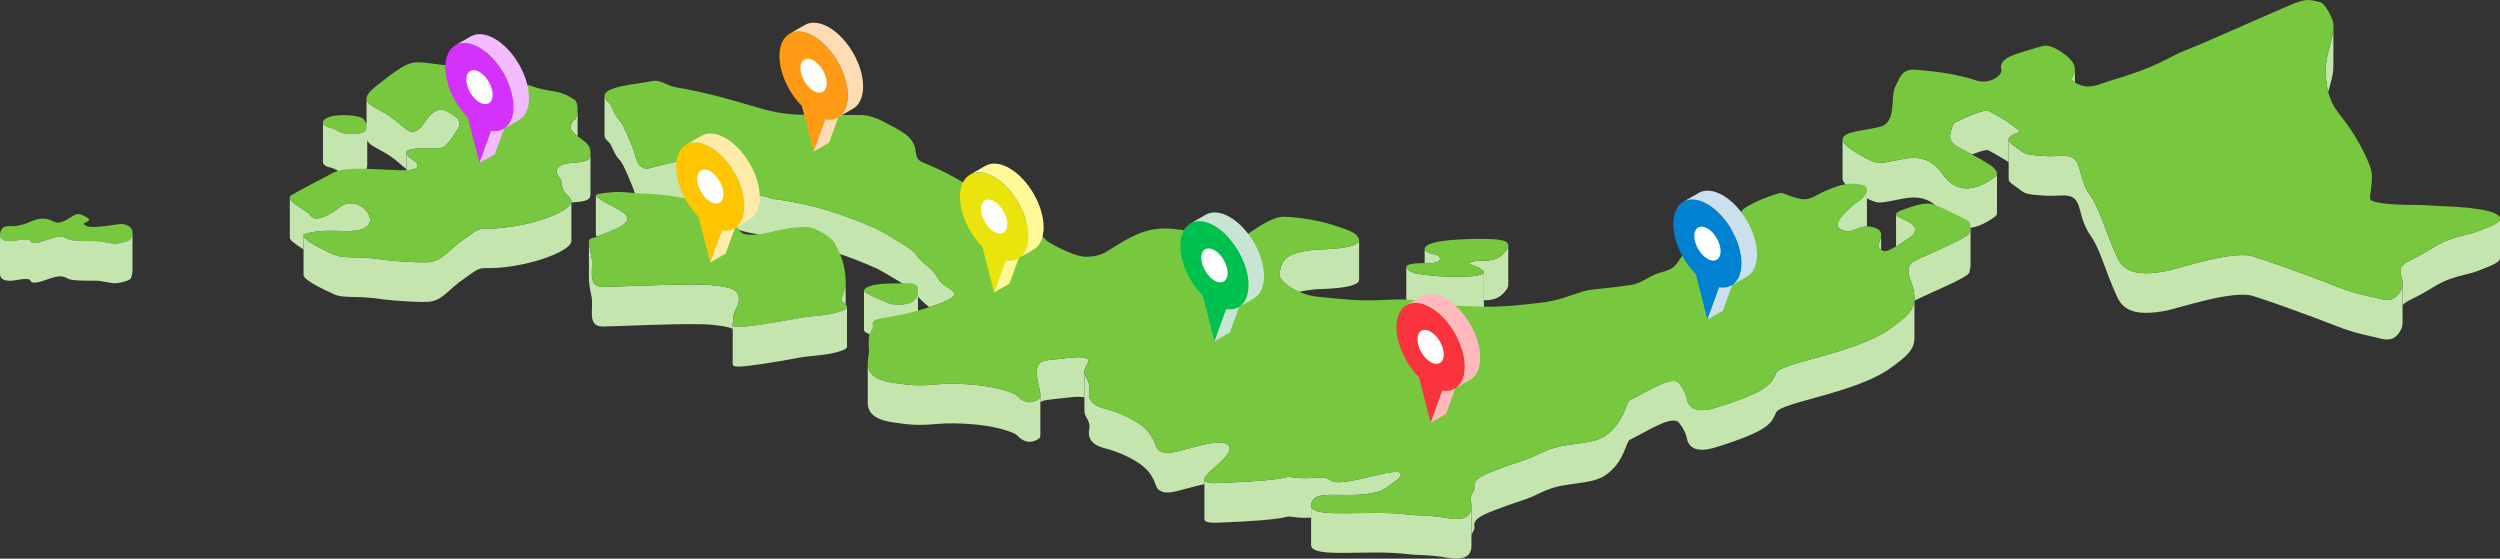 <?xml version="1.0" encoding="UTF-8"?>
<svg id="Layer_1" xmlns="http://www.w3.org/2000/svg" width="1065.25" height="238.036" version="1.1" viewBox="0 0 1065.25 238.036">
  <rect x="0" y="0" width="1065.25" height="238.036" fill="#333333" stroke="none"/>
  <!-- Generator: Adobe Illustrator 29.7.1, SVG Export Plug-In . SVG Version: 2.1.1 Build 8)  -->
  <defs>
    <style>
      .st0 {
        fill: #c1786c;
      }

      .st0, .st1, .st2, .st3, .st4, .st5, .st6, .st7, .st8, .st9, .st10, .st11, .st12, .st13, .st14, .st15, .st16, .st17 {
        fill-rule: evenodd;
      }

      .st1 {
        fill: #ffc500;
      }

      .st2 {
        fill: #c4e5ae;
      }

      .st3 {
        fill: #f2bbff;
      }

      .st4 {
        fill: #00c050;
      }

      .st5 {
        fill: #fff;
      }

      .st6 {
        fill: #ffdcb3;
      }

      .st7 {
        fill: #d432fc;
      }

      .st8 {
        fill: #ff9a15;
      }

      .st9 {
        fill: #fa333d;
      }

      .st10 {
        fill: #ffeba9;
      }

      .st11 {
        fill: #fffa97;
      }

      .st12 {
        fill: #c8e5d4;
      }

      .st13 {
        fill: #eae40c;
      }

      .st14 {
        fill: #cbe0ed;
      }

      .st15 {
        fill: #0081d1;
      }

      .st16 {
        fill: #77c83f;
      }

      .st17 {
        fill: #ffb9bd;
      }
    </style>
  </defs>
  <path class="st2" d="M395.947,130.883c-1.813-1.603-3.675-2.782-6.356-6.39-1.416-1.904-14.756-9.52-15.701-9.944-26.531-11.916-43.278-12.428-45.263-13.115-10.582-3.667-16.164-1.089-19.205-9.857-3.576-10.31-19.582-6.696-32.326-3.094-3.882,1.097-5.878-2.205-6.689-6.413-.232-1.2-4.738-12.291-6.101-13.55-2.508-2.316-3.653-6.856-4.88-7.919-1.26-1.091-1.819-2.027-1.839-2.838-0-.03,0-16.881,0-16.881.02.81.579,1.747,1.839,2.838,1.227,1.062,2.372,5.603,4.88,7.919.281.26.697.94,1.182,1.866,1.861,3.554,4.736,10.732,4.919,11.684.811,4.207,2.807,7.51,6.689,6.413,1.21-.342,2.45-.684,3.705-1.014,11.966-3.148,25.384-5.222,28.62,4.109,3.041,8.767,8.623,6.19,19.205,9.857,1.984.688,18.731,1.199,45.263,13.115.945.424,14.286,8.04,15.701,9.944,4.62,6.219,6.81,5.219,10.506,11.619,2.409,4.169,13.26,5.413.324,10.114-1.562.568-3.054,1.078-4.474,1.538Z"/>
  <path class="st0" d="M815.685,128.156c.041-.356.057-.723.061-1.103v1.072l-.061.032ZM558.653,232.309c-.004-.082-.004-.167,0-.253v.253Z"/>
  <path class="st16" d="M156.482,53.686c-.011.331-.097.732-.269,1.279-.792,2.518-8.809,2.896-12.164.959-1.908-1.102-2.129-1.112-4.38-1.731-.91-.25-2.016-1.034-2.043-1.977v-.069c.022-.778.786-1.657,2.989-2.433,2.916-1.029,12.966-1.014,14.429,1.253.877,1.357,1.411,1.77,1.438,2.585.001.044.001.088,0,.134Z"/>
  <path class="st2" d="M137.626,69.028v-16.812c.027.943,1.132,1.727,2.043,1.977,2.25.619,2.472.629,4.38,1.731,3.355,1.937,11.372,1.559,12.164-.959.172-.547.258-.948.269-1.279v16.747c.012.357-.073.79-.269,1.413-.792,2.518-8.809,2.896-12.164.959-1.908-1.102-2.129-1.112-4.38-1.73-.932-.257-2.07-1.072-2.043-2.046Z"/>
  <path class="st2" d="M246.116,46.664v11.34c-2.56-1.936-4.464-3.895-1.409-6.835.933-.897,1.388-2.735,1.409-4.505Z"/>
  <path class="st2" d="M840.266,65.819c-8.417-4.394-11.447-4.794-7.828-13.155.093-.213,2.547-1.472,5.48-2.747,3.066-1.333,6.652-2.682,8.591-2.869.633-.061,2.008.749,4.77,2.381.941.558,2.044,1.212,3.338,1.96,1.614.934,3.496,2.602,5.658,4.175,1.412,1.029-4.437,1.661-4.389,3.881v9.657c-.438-.315-.864-.597-1.27-.833-5.07-2.936-7.261-4.422-8.108-4.341-1.456.14-3.845.937-6.242,1.891Z"/>
  <path class="st2" d="M850.913,90.834c.016.492-.191.973-.75,1.389-15.158,11.253-21.53-.055-22.674-1.594-7.946-10.701-17.081-5.052-26.26-4.341-1.992.154-4.867-1.137-9.333-3.758-4.969-2.918-6.835-4.931-6.782-6.382v-16.762c.049,1.442,1.947,3.424,6.782,6.263,4.466,2.621,7.342,3.912,9.333,3.758.99-.077,1.979-.211,2.969-.376,8.169-1.364,16.204-4.828,23.291,4.717.621.837,2.787,4.556,7.066,5.975,3.594,1.193,8.684.759,15.608-4.381.523-.387.734-.83.75-1.286v16.778Z"/>
  <path class="st2" d="M884.113,29.631v5.491c-.26-.161-.523-.335-.787-.522-1.403-.99.71-2.495.787-4.968Z"/>
  <path class="st2" d="M1023.731,137.552c.008.948-.191,1.977-.787,3.115-3.115,5.965-7.691,3.707-11.337,2.934-11.832-2.509-14.099-4.053-25.363-8.236-23.493-8.722-23.863-8.332-25.878-9.109-8.06-3.103-32.624,5.212-37.155,6.083-13.406,2.578-18.443-.217-21.003-5.665-5.257-11.21-7.232-20.413-11.341-26.172-6.672-9.347-2.409-17.664-12.331-17.225-5.666.251-5.577.251-11.215-.215-5.679-.469-5.456-1.596-9.147-4.055-1.655-1.1-2.271-1.972-2.288-2.682v-16.881c.016.71.633,1.582,2.288,2.682,3.691,2.459,3.468,3.586,9.147,4.055,5.638.466,5.549.466,11.215.215,9.252-.41,6.169,6.798,11.122,15.353.357.617.759,1.242,1.209,1.871,4.109,5.759,6.084,14.962,11.341,26.173,2.559,5.448,7.597,8.243,21.003,5.664,4.531-.871,29.095-9.186,37.155-6.083,2.016.776,2.385.387,25.878,9.109,1.168.434,2.243.84,3.237,1.221,8.603,3.292,11.524,4.766,22.126,7.015,3.647.773,8.222,3.03,11.337-2.934.58-1.112.783-2.12.787-3.05v16.816Z"/>
  <path class="st2" d="M1065.25,93.077v16.881c0,1.01-1.233,2.125-3.979,3.294-.669.284-5.975,2.541-8.745,3.2-15.081,3.583-13.02,5.302-25.501,11.307-1.614.776-2.649,1.511-3.294,2.234v-9.322c-.016-3.943-3.549-6.502,3.294-9.792,4.908-2.362,7.569-4.06,9.905-5.47.462-.28.913-.548,1.367-.808,3.075-1.761,6.255-3.135,14.229-5.029,2.77-.659,8.076-2.916,8.745-3.2,2.746-1.169,3.979-2.285,3.979-3.294Z"/>
  <path class="st2" d="M994.263,27.647c.024,4.49-1.249,7.749-2.219,11.543-.519-2.061-.876-4.482-1.022-7.444-.053-1.111-.049-2.148.004-3.125.142-2.6.612-4.778,1.152-6.821.929-3.505,2.061-6.612,2.085-10.763v16.61Z"/>
  <path class="st16" d="M785.114,59.386v-.119c.118-3.294,10.104-3.702,16.038-5.258,7.305-1.916,4.085-12.86,6.559-17.409,1.76-3.244,2.324-6.315,6.79-6.959.556-.08,13.365.933,19.417,2.463,4.028,1.019,4.072.785,7.764,2.064,6.38,2.211,11.872-2.427,11.086-4.693-.207-.603-1.387-3.998,6.774-6.615.884-.283,7.764-2.489,11.211-3.342,2.884-.714,7.646,2.644,8.133,2.989,4.044,2.854,5.176,5.087,5.228,6.848.004.093.004.185,0,.277-.077,2.473-2.19,3.978-.787,4.968.264.188.527.361.787.522,5.914,3.652,10.469.58,15.722-.947,19.965-5.802,24.564-10.085,30.62-12.417,8.924-3.434,41.053-17.901,46.869-20.224,6.713-2.683,7.966-1.128,11.175-.666,2.328.336,5.679,7.678,5.735,8.946.016.324.024.641.028.952v.271c-.024,4.152-1.156,7.259-2.085,10.763-.539,2.043-1.01,4.221-1.152,6.821-.053.977-.057,2.014-.004,3.125.146,2.961.503,5.383,1.022,7.444,1.27,5,3.517,7.882,6.121,11.218,7.768,9.944,11.365,19.374,11.941,21.174,1.748,5.475-1.253,13.049.211,13.801,4.328,2.225,19.056,1.87,20.111,1.93,13.272.75,18.091.669,25.663,1.802,5.638.843,9.163,2.25,9.159,3.962,0,1.01-1.233,2.125-3.979,3.294-.669.284-5.975,2.541-8.745,3.2-7.974,1.894-11.155,3.268-14.229,5.029-.454.26-.905.528-1.367.808-2.336,1.41-4.997,3.109-9.905,5.47-6.843,3.291-3.302,5.849-3.294,9.792v.065c-.004.93-.207,1.938-.787,3.05-3.115,5.964-7.691,3.707-11.337,2.934-10.603-2.249-13.523-3.723-22.126-7.015-.994-.381-2.069-.787-3.237-1.221-23.493-8.722-23.863-8.333-25.878-9.109-8.06-3.103-32.624,5.212-37.155,6.083-13.406,2.578-18.443-.216-21.003-5.664-5.257-11.21-7.232-20.413-11.341-26.173-.45-.629-.852-1.253-1.209-1.871-4.953-8.556-1.87-15.763-11.122-15.353-5.666.251-5.577.251-11.215-.215-5.679-.469-5.456-1.596-9.147-4.055-1.655-1.1-2.271-1.973-2.288-2.682-.049-2.22,5.8-2.851,4.389-3.881-2.162-1.574-4.044-3.241-5.658-4.175-1.294-.748-2.397-1.402-3.338-1.96-2.762-1.631-4.137-2.441-4.77-2.381-1.939.187-5.525,1.536-8.591,2.869-2.933,1.274-5.387,2.533-5.48,2.747-3.618,8.362-.588,8.761,7.828,13.155,2.34,1.221,5.095,2.751,8.242,4.846.219.148,2.357,1.771,2.405,3.288v.103c-.016.456-.227.899-.75,1.286-6.924,5.14-12.014,5.573-15.608,4.381-4.279-1.419-6.445-5.138-7.066-5.975-7.086-9.545-15.121-6.081-23.291-4.717-.99.165-1.979.3-2.969.376-1.992.154-4.867-1.137-9.333-3.758-4.835-2.839-6.733-4.821-6.782-6.263Z"/>
  <path class="st2" d="M632.285,127.966v-11.993c-.012-.262-.219-.55-.645-.866-.909-.675-1.14-.888-3.736-1.958-.114-.047-1.829-.728-1.988-.791,1.878-1.814,5.362-.966,8.903-1.446,1.943-.264,3.902-.927,5.626-2.65,1.57-1.573,2.211-2.752,2.231-3.636v16.797c.02.894-.612,2.097-2.231,3.72-2.478,2.482-5.456,2.765-8.161,2.821Z"/>
  <path class="st2" d="M607.047,105.965c-.004.993,1.602,1.934,4.559,2.503,2.535.488,3.565,3.515-2.016,3.655-.174.004-1.201-.03-2.543-.023v-6.135Z"/>
  <path class="st2" d="M632.285,132.854c.085,1.901-9.986,2.398-19.535,1.691-4.673-.347-6.762-.826-9.593-1.154-.462-.054-2.641-.769-3.72-2.221-.158-.214-.227-.407-.223-.582v-16.834c.008.162.077.34.223.535,1.079,1.452,3.257,2.168,3.72,2.221,1.343.156,2.523.346,3.89.539,1.509.214,3.249.433,5.703.615,1.355.101,2.722.176,4.064.228,8.056.307,15.393-.275,15.47-1.87v16.832Z"/>
  <path class="st16" d="M599.215,113.754v-.046c.053-1.366,4.766-1.592,7.832-1.607,1.343-.007,2.369.027,2.543.023,5.581-.139,4.551-3.166,2.016-3.655-2.957-.569-4.563-1.511-4.559-2.503,0-1.538,3.849-3.197,12.497-3.784,12.886-.874,18.829-.122,20.038.112,1.708.331,3.066.975,3.095,2.25v.083c-.02.884-.661,2.063-2.231,3.636-1.724,1.723-3.683,2.386-5.626,2.65-3.541.48-7.025-.368-8.903,1.446.158.063,1.874.744,1.988.791,2.596,1.07,2.827,1.283,3.736,1.958.426.316.633.604.645.866v.049c-.077,1.594-7.415,2.177-15.47,1.87-1.343-.052-2.71-.127-4.064-.228-2.454-.182-4.194-.401-5.703-.615-1.367-.194-2.547-.384-3.89-.539-.462-.053-2.641-.769-3.72-2.221-.146-.195-.215-.373-.223-.535Z"/>
  <path class="st16" d="M391.149,125.271c-.028,1.415-2.085,3.434-3.367,3.826-5.005,1.529-8.721.255-8.786.236-.637-.184-7.244-3.068-7.342-3.131-1.31-.845-3.496-1.512-3.509-2.448v-.015c.008-.409.426-.87,1.517-1.42.649-.33,2.831-1.431,10.497-1.544,7.638-.112,7.788-.084,8.429.036,3.496.653,2.32,2.328,2.551,4.269.008.062.012.126.008.191Z"/>
  <path class="st2" d="M368.146,140.619v-16.865c.012.936,2.198,1.603,3.509,2.448.097.063,6.705,2.947,7.342,3.131.065.018,3.78,1.293,8.786-.236,1.282-.392,3.338-2.411,3.367-3.826v15.008c-.016.522-.077,1.089-.008,1.682.008.042.008.084.008.128.004.021.004.042,0,.063-.028,1.415-2.085,3.434-3.367,3.826-5.005,1.529-8.721.255-8.786.236-.637-.184-7.244-3.068-7.342-3.131-1.318-.85-3.521-1.519-3.509-2.463Z"/>
  <path class="st2" d="M253.899,100.137v-16.87c.002.077.05.143.097.197,3.946,4.555,21.238,7.916,9.137,13.784-.394.191-1.811.822-3.911,1.678-1.164.474-2.538,1.017-4.065,1.593-.239.09-.482.181-.728.273-.157-.148-.302-.297-.432-.447-.049-.056-.099-.127-.097-.208Z"/>
  <path class="st2" d="M250.944,102.786c.004.215.048.471.137.779.14.483-.239.496.999,6.1.556,2.518-.17,6.041.206,8.72.313,2.222,1.386,3.863,4.583,3.863.663 0,1.975-.037,3.754-.097,10.171-.342,35.608-1.434,42.357-.664,6.539.746,12.954,1.001,11.743,7.304-.565,2.942-2.238,3.656-2.237,6.622.001,1.131-.289,2.038-.284,2.691v2.032c-2.279-1.112-5.733-1.371-9.223-1.769-7.93-.905-41.654.761-46.111.761-7.049-.001-3.772-7.976-4.789-12.583-1.238-5.604-.86-5.616-.999-6.099-.089-.308-.133-.564-.137-.779v-16.881Z"/>
  <path class="st16" d="M250.944,102.786c-.021-1.176,1.154-1.138,2.727-1.714.256-.094.509-.187.757-.279.247-.092.49-.183.728-.273,1.527-.576,2.901-1.119,4.065-1.593,2.101-.856,3.517-1.487,3.911-1.678,12.101-5.868-5.191-9.229-9.137-13.784-.047-.054-.095-.12-.097-.197v-.011c.01-.337.926-.857,6.608-1.325,5.321-.438,8.641.358,11.561.462,12.388.439,16.897,1.626,25.397,3.003,15.279,2.477,11.901,4.377,15.333,9.329,2.384,3.44,2.222,5.497,7.862,5.307,8.339-.282,10.655-3.107,23.002-3.352,3.178-.063,10.662,4.127,12.15,7.17,1.992,4.076,2.858,5.389,3.772,9.602.526,2.426.741,4.391.762,6.003.001.179.001.357,0,.534-.054,3.944-1.296,5.63-1.698,6.903-.064.203-.107.396-.12.586-.027.394.264.78.652,1.165.366.364.817.727,1.166,1.097.336.357.576.719.551,1.094-.019.275-.18.556-.551.846-.123.097-.269.193-.441.292-.494.283-1.198.574-2.172.877-2.9.901-6.069,1.339-9.135,1.679-2.81.312-5.532.542-7.88.97-12.278,2.242-20.764,3.554-25.24,3.789-2.695.141-3.269-.279-3.276-1.184-.005-.653.285-1.56.284-2.691-.001-2.966,1.672-3.68,2.237-6.622,1.21-6.302-5.204-6.558-11.743-7.304-6.749-.77-32.186.322-42.357.664-1.779.06-3.09.097-3.754.097-3.197-0-4.27-1.641-4.583-3.863-.377-2.678.35-6.202-.206-8.72-1.238-5.604-.86-5.616-.999-6.1-.089-.308-.133-.564-.137-.779Z"/>
  <path class="st2" d="M360.897,130.835v16.881c-.043.628-.831,1.29-3.164,2.015-5.559,1.728-12.105,1.753-17.015,2.65-12.278,2.242-20.764,3.555-25.24,3.789-2.695.141-3.269-.279-3.276-1.184v-16.881c.007.905.581,1.325,3.276,1.184,4.476-.234,12.962-1.547,25.24-3.789,2.348-.429,5.071-.658,7.88-.97,3.065-.34,6.234-.778,9.135-1.679.974-.303,1.678-.595,2.172-.877.172-.098.318-.195.441-.292.371-.29.533-.571.551-.846Z"/>
  <path class="st2" d="M360.346,119.99v9.751c-.348-.37-.8-.733-1.166-1.097-.387-.385-.679-.771-.652-1.165.013-.19.056-.383.12-.586.402-1.274,1.644-2.959,1.698-6.903Z"/>
  <path class="st2" d="M173.164,72.515v-7.446c.008.585.548,1.358,1.809,2.378,2.168,1.752,3.101,1.571,2.936,3.388-.094,1.029-1.62,1.488-4.018,1.643-.234.015-.476.027-.726.037Z"/>
  <path class="st2" d="M173.164,72.031c-2.205-1.513-4.788-4.545-9.597-7.185-4.404-2.418-7.416-3.873-7.388-6.012v-16.822c.027,2.107,3.024,3.558,7.388,5.953.792.435,1.524.881,2.204,1.328,6.677,4.398,8.322,8.997,12.762,5.701,1.371-1.018,2.942-4.185,5.148-6.281,2.005-1.905,4.533-2.927,7.912-.653,1.722,1.159,3.402,1.737,3.969,3.573.181.587.248,1.302.166,2.207-.007.082-2.291,3.989-4.448,6.639-.995,1.222-1.962,2.177-2.667,2.366-1.548.417-4.992.322-8.236.38-1.809.032-3.557.113-4.879.356-1.401.258-2.327.699-2.334,1.461v6.988Z"/>
  <path class="st2" d="M129.348,106.301c-4.951-3.205-5.861-4.151-5.859-5.069v-16.875c.002,1.038,1.179,2.118,8.054,6.464.215.136-.38.251,1.919,2.02.587.451,3.969,1.099,11.39-4.615,3.48-2.679,7.596-1.66,10.216.557,2.777,2.349,3.872,6.045.745,8.107-1.027.677-2.51,1.178-4.539,1.398-2.396.259-4.814.176-7.347.101-4.339-.129-9.013-.234-14.478,1.447-.047.11-.092.238-.101.391-0.0.036,0,6.074,0,6.074Z"/>
  <path class="st2" d="M251.609,65.741v16.548c.057,2.836-1.265,3.492-7.459,3.938-.233.017-.459.036-.678.057v-.445c.016-.462-.162-.902-.557-1.313-2.555-2.654-3.079-3.399-3.429-5.217-.129-.671-.235-1.488-.411-2.601-.053-.336-6.344-6.326,4.528-7.317.178-.016.361-.031.548-.045,5.945-.428,7.402-1.049,7.459-3.606Z"/>
  <path class="st2" d="M243.472,85.839s0,16.843,0,16.881c-.164,4.807-21.28,11.94-36.55,11.518-3.37-.093-4.702,1.435-8.589,4.087-7.737,5.28-8.966,8.853-14.452,10.1-3.451.784-18.907-.582-20.559-.854-10.797-1.783-16.658-.242-20.898-2.146-11.69-5.25-13.133-7.322-13.076-8.317v-16.772c.01.176.068.383.214.63.669,1.137,3.183,3.125,11.299,6.867.5.23,1.021.467,1.564.711,3.434,1.542,7.931.825,15.252,1.443,1.719.145,3.593.364,5.646.703.859.142,5.449.579,10.143.856,4.335.256,8.759.375,10.416-.002,1.725-.392,3.029-1.014,4.246-1.846,2.656-1.816,4.901-4.633,10.205-8.253,3.887-2.653,5.219-4.18,8.589-4.087,10.242.283,23.114-2.832,30.529-6.365,3.299-1.572,5.519-3.226,5.946-4.701.044-.153.069-.303.074-.452Z"/>
  <path class="st16" d="M123.489,84.358v-.006c.001-.261.075-.52.151-.828.084-.339,17.242-9.417,18.52-10.015,6.716-3.139,22.922-.685,31.004-.994.25-.01.492-.022.726-.037,2.398-.155,3.925-.614,4.018-1.643.165-1.818-.768-1.636-2.936-3.388-1.261-1.02-1.801-1.792-1.809-2.378v-.027c.008-.762.933-1.203,2.334-1.461,1.322-.243,3.069-.324,4.879-.356,3.245-.058,6.688.037,8.236-.38.705-.19,1.672-1.145,2.667-2.366,2.157-2.65,4.44-6.557,4.448-6.639.082-.905.015-1.62-.166-2.207-.566-1.836-2.247-2.414-3.969-3.573-3.379-2.274-5.907-1.252-7.912.653-2.206,2.097-3.777,5.263-5.148,6.281-4.44,3.296-6.085-1.303-12.762-5.701-.68-.448-1.412-.893-2.204-1.328-4.364-2.396-7.361-3.846-7.388-5.953-0-.019-0-.039,0-.059.018-1.421,1.378-3.144,4.562-5.651,11.806-9.296,13.905-10.285,20.363-9.567,31.772,3.533,43.032,9.731,49.378,11.141,7.41,1.646,8.372.824,14.334,4.628.872.557,1.321,2.321,1.3,4.16-.021,1.769-.477,3.608-1.409,4.505-3.055,2.94-1.151,4.899,1.409,6.835,2.285,1.727,5.093,3.436,5.367,5.806.069.599.117,1.129.127,1.599.001.113.001.223,0,.333-.057,2.557-1.515,3.178-7.459,3.606-.187.013-.37.028-.548.045-10.872.991-4.58,6.981-4.528,7.317.176,1.113.282,1.93.411,2.601.35,1.819.874,2.563,3.429,5.217.395.41.572.851.557,1.313-.005.148-.03.299-.074.452-.428,1.474-2.647,3.129-5.946,4.701-7.416,3.533-20.287,6.648-30.529,6.365-3.37-.093-4.702,1.435-8.589,4.087-5.305,3.62-7.55,6.437-10.205,8.253-1.218.832-2.522,1.455-4.246,1.846-1.657.377-6.081.258-10.416.002-4.694-.277-9.284-.714-10.143-.856-2.053-.339-3.927-.558-5.646-.703-7.321-.618-11.818.099-15.252-1.443-.543-.244-1.064-.481-1.564-.711-8.116-3.741-10.63-5.729-11.299-6.867-.146-.247-.204-.454-.214-.63-0-.037-.001-.073,0-.109.005-.153.053-.281.101-.391,5.465-1.68,10.139-1.575,14.478-1.447,2.533.075,4.951.158,7.347-.101,2.028-.219,3.511-.72,4.539-1.398,3.127-2.062,2.032-5.757-.745-8.107-2.619-2.217-6.736-3.236-10.216-.557-7.421,5.714-10.804,5.067-11.39,4.615-2.299-1.769-1.704-1.884-1.919-2.02-6.874-4.347-8.051-5.426-8.054-6.464Z"/>
  <path class="st16" d="M56.45,98.833c-.001.113-.013.223-.036.33-.574,2.659-.043,3.077-4.27,4.162-3.939,1.01-4.671.223-9.358-.454-1.687-.244-2.686-.133-4.381-.133-10.371-.002-8.932-1.012-11.331-1.705-3.939-1.137-11.585,4.083-13.925,2.057-.299-.259.421-1.878-5.774-.687C1.78,103.478.083,101.881.003,100.079c-.064-1.454.924-3.041,1.766-3.462.519-.26,4.136-.347,4.415-.294.953.183,5.23-1.173,5.577-1.343,8.46-4.118,10.482.05,12.863-.124,3.804-.278,6.25-3.406,8.48-3.64,1.715-.18,4.895,1.97,4.898,2.237.013,1.522-4.321,1.382-1.175,2.792.836.374,2.102,1.079,13.681-.702,3.702-.569,5.956,1.655,5.942,3.288Z"/>
  <path class="st2" d="M56.45,98.833s0,16.871,0,16.881c-.001.114-.013.224-.036.33-.574,2.659-.043,3.077-4.27,4.162-3.939,1.01-4.671.223-9.358-.454-1.687-.244-2.686-.133-4.381-.133-10.371-.002-8.932-1.012-11.331-1.705-3.939-1.137-11.585,4.083-13.925,2.057-.299-.259.421-1.879-5.774-.687C1.78,120.359.083,118.762.003,116.96c-.003-.092-.003-.183,0-.275v-16.606c.08,1.802,1.777,3.399,7.372,2.323,6.195-1.191,5.475.428,5.774.687,2.34,2.026,9.986-3.194,13.925-2.057,2.399.693.96,1.704,11.331,1.705,1.695,0,2.694-.11,4.381.133,4.687.677,5.419,1.464,9.358.454,4.227-1.084,3.696-1.502,4.27-4.162.023-.107.035-.217.036-.33Z"/>
  <path class="st2" d="M443.287,168.67v16.881c-.02.563-.146.988-.438,1.2-5.606,4.101-9.406-1.416-10.019-1.724-8.83-4.442-25.708-5.126-33.61-4.391-8.112.754-11.296.413-18.63-.647-8.976-1.297-10.777-4.847-10.846-8.256v-16.881c.024,1.254.284,2.526,1.051,3.698,1.314,2.017,4.121,3.738,9.796,4.558,7.334,1.06,10.518,1.401,18.63.647,7.901-.735,24.779-.051,33.61,4.391.612.308,4.413,5.825,10.019,1.724.292-.211.418-.637.438-1.2Z"/>
  <path class="st2" d="M513.195,206.277c-3.509.778-7.869,2.037-11.548,2.939-3.663.898-6.141,1.043-8.242-.776-1.03-.894-1.266-5.032-5.423-8.952-3.87-3.648-11.503-7.074-16.918-8.398-5.35-1.309-7.792-3.831-6.908-8.444.617-3.201-2.138-5.068-2.089-7.452v-16.756c.049,2.325,2.693,4.183,2.089,7.327-.884,4.613,1.558,7.135,6.908,8.444,5.415,1.325,13.049,4.751,16.918,8.398,4.158,3.92,4.393,8.058,5.423,8.952,2.101,1.818,4.579,1.673,8.242.776.949-.234,1.951-.491,2.965-.758,4.291-1.125,8.924-2.417,11.897-2.786,8.619-1.068,8.206,2.408,6.457,4.899-2.77,3.943-9.69,8.342-9.771,10.616v1.97Z"/>
  <path class="st2" d="M462.067,169.329c-2.916-.607-5.419-.063-14.939.958-1.497.161-2.864.364-3.841,1.126v-2.743c.065-1.729-.876-4.754-1.221-6.853-1.221-7.424,1.566-8.035,5.062-8.41,9.836-1.056,12.177-1.601,15.231-.895,3.05.707.649,2.264-.162,4.98-.085.282-.126.555-.13.822v11.015Z"/>
  <path class="st2" d="M558.653,220.56c-2.056.13-4.612.175-8.039-.322-4.786-.694,2.62,1.157-31.65,2.471-4.279.164-5.804-.437-5.768-1.522v-16.804c.028.714.771,1.206,2.592,1.391.823.084,1.874.105,3.176.055.969-.037,1.902-.075,2.807-.113,31.054-1.304,24.191-3.033,28.844-2.358.032.005.069.01.105.015,9.459,1.347,12.209-1.438,16.415,1.391,4.316,2.906,22.69-4.233,28.511-3.64,2.519.256.921,2.638-1.351,4.139-2.466,1.628-4.417,3.548-6.952,4.236-12.388,3.359-25.266-1.002-28.04,3.811-.475.823-.681,1.523-.649,2.119v5.132Z"/>
  <path class="st16" d="M522.967,193.69c-2.77,3.943-9.69,8.342-9.771,10.616.045-2.275,7.001-6.673,9.771-10.616Z"/>
  <path class="st2" d="M626.984,215.897v16.881c-.065,3.208-1.927,6.383-10.307,4.868-7.585-1.372-12.063-.946-16.484-1.494-17.977-2.228-41.211,1.989-41.539-3.843v-16.881c.268,4.769,15.86,2.817,31.362,3.167,2.324.052,4.644.156,6.912.342,1.103.091,2.194.201,3.265.333,4.421.548,8.899.122,16.484,1.494,8.38,1.516,10.242-1.659,10.307-4.868Z"/>
  <path class="st2" d="M815.746,143.934c-.032,5.277-3.46,7.999-10.303,12.958-14.627,10.6-46.524,14.451-48.609,18.833-2.166,4.547-2.6,7.678-25.716,14.857-8.453,2.625-11.556-.05-12.331-3.619-.13-.603-.333-2.987-3.281-6.728-2.941-3.733-13.86,3.717-21.116,7.208-1.594.766-2.239,9.671-10.526,15.188-3.642,2.425-8.692,2.855-16.062,3.917-8.027,1.157-11.491,3.606-14.87,5.052-3.991,1.71-7.662,2.543-15.839,5.69-6.96,2.677-9.39,4.221-8.826,7.285.166.911-.759,2.046-1.282,3.359v-12.037c.02-.919-.11-1.841-.276-2.656-.458-2.257,1.809-4.161,1.558-5.546-.564-3.064,1.866-4.607,8.826-7.285,8.177-3.147,11.848-3.98,15.839-5.69,3.379-1.446,6.843-3.894,14.87-5.052,7.37-1.062,12.42-1.492,16.062-3.917,8.287-5.518,8.932-14.423,10.526-15.189,7.257-3.491,18.176-10.94,21.116-7.208,2.949,3.742,3.152,6.125,3.281,6.728.775,3.569,3.878,6.244,12.331,3.619,23.116-7.179,23.55-10.309,25.716-14.857,1.046-2.198,9.593-4.262,19.697-7.111,10.039-2.832,21.619-6.438,28.912-11.722,3.509-2.544,6.121-4.499,7.837-6.512,1.387-1.629,2.19-3.296,2.405-5.343l.061-.032v15.809Z"/>
  <path class="st2" d="M839.653,113.327c-.028.733-.231,1.649-.564,2.861-.592,2.145-17.823,9.024-23.343,11.937v-1.072c0-.192,0-.388-.008-.587-.134-3.356-1.371-5.948-2.077-8.286-.612-2.033-.827-3.873.434-5.856.045-.066.122-.144.239-.234.6-.471,2.166-1.261,4.231-2.228,2.608-1.221,6.015-2.726,9.305-4.232,5.622-2.575,10.895-5.153,11.219-6.323.333-1.212.535-2.127.564-2.861v16.881Z"/>
  <path class="st2" d="M807.906,104.991v-13.662c.178,2.033,11.179,3.301,7.293,8.747-.312.44-3.995,3.028-7.293,4.915Z"/>
  <path class="st2" d="M801.533,100.053v6.39c-2.186-1.367-.085-4.124,0-6.39Z"/>
  <path class="st2" d="M795.506,81.179v15.305c-.17.006-.333.018-.499.034-4.32.42-7.054,3.99-11.536.54-.284-.22-.454-.503-.519-.837-.462-2.342,4.186-7.22,9.532-10.984,2.048-1.439,2.953-2.882,3.022-4.058Z"/>
  <path class="st2" d="M579.117,119.171c.061,3.993-17.044,3.947-18.435,4.081-2.9.279-5.212.659-7.062,1.124-3.48-1.461-6.275-3.431-7.63-5.306-.738-1.02-1.051-2.011-.811-2.879.714-2.62.949-5.035,3.837-6.874,2.097-1.333,5.585-2.363,11.666-2.947,1.387-.133,18.379-.088,18.435-4.039v16.839Z"/>
  <path class="st16" d="M257.588,40.883c-.103-4.148,13.903-4.988,20.122-6.31,3.896-.828,6.063,1.85,10.153,2.576,30.251,5.368,37.071,11.644,54.353,11.764,12.438.087,21.259.135,23.283.079,6.388-.175,10.157,2.459,16.517,5.804,12.477,6.566,5.074,11.895,11.264,14.435,22.086,9.064,27.29,16.935,38.822,22.287,10.14,4.706,10.919,9.289,14.967,11.763,2.458,1.501,11.276,6.336,16.131,6.116,4.389-.198,6.113-.798,9.309-2.811,17.653-11.118,21.238-11.003,45.697-5.859,4.717.992,10.335.956,13.978-1.385,3.89-2.5,9.998-7.069,14.975-6.977,6.299.117,15.848,1.686,23.12,4.239,4.048,1.422,8.084,2.585,8.79,5.326.032.123.049.243.049.36v.042c-.057,3.951-17.048,3.906-18.435,4.039-6.08.584-9.569,1.614-11.666,2.947-2.888,1.838-3.123,4.253-3.837,6.874-.239.867.073,1.859.811,2.879,1.355,1.875,4.149,3.845,7.63,5.306,2.616,1.098,5.618,1.908,8.688,2.175,16.03,1.392,15.474,1.801,31.61,1.087,7.573-.335,14.197.85,18.127,1.549,4.985.886,11.163,1.423,17.498,1.424,1.996,0,8.761.615,26.033-1.52,9.163-1.132,10.761-2.346,18.967-4.911,3.586-1.12,7.398-.879,20.094-2.71,5.378-.775,8.246-4.261,13.43-5.509,8.125-1.954,6.125-5.945,12.416-10.79,5.107-3.932,18.902-1.671,21.465-14.859.507-2.602,15.949-8.675,17.551-8.06,4.827,1.855,7.792,2.908,10.315,2.574,2.783-.369,5.018-2.291,8.283-3.609,3.691-1.49,8.348-3.819,15.004-2.585,1.545.287,2.478,1.256,2.405,2.548-.069,1.176-.973,2.619-3.022,4.058-5.346,3.764-9.994,8.642-9.532,10.984.065.334.235.617.519.837,4.482,3.45,7.216-.12,11.536-.54.166-.016.329-.027.499-.034,1.27-.048,2.685.193,4.316.963,1.253.59,1.675,1.409,1.712,2.324v.282c-.085,2.266-2.186,5.023,0,6.39.357.222.827.407,1.436.548.767.177,2.766-.759,4.936-2,3.298-1.887,6.981-4.475,7.293-4.915,3.886-5.446-7.115-6.715-7.293-8.747v-.099c.049-.563.937-1.188,3.188-1.977,11.301-3.964,11.215-3.163,21.356,1.717,5.431,2.613,7.289,3.041,7.204,5.477-.028.733-.231,1.649-.564,2.861-.324,1.17-5.598,3.748-11.219,6.323-3.29,1.506-6.697,3.01-9.305,4.232-2.065.968-3.63,1.758-4.231,2.228-.118.09-.195.168-.239.234-1.261,1.983-1.046,3.824-.434,5.856.706,2.338,1.943,4.93,2.077,8.286.008.199.008.395.008.587-.004.38-.02.748-.061,1.103-.215,2.047-1.018,3.714-2.405,5.343-1.716,2.013-4.328,3.969-7.837,6.512-7.293,5.284-18.873,8.89-28.912,11.722-10.104,2.849-18.65,4.913-19.697,7.111-2.166,4.547-2.6,7.678-25.716,14.857-8.453,2.625-11.556-.05-12.331-3.619-.13-.603-.333-2.986-3.281-6.728-2.941-3.732-13.86,3.717-21.116,7.208-1.594.766-2.239,9.671-10.526,15.189-3.642,2.425-8.692,2.855-16.062,3.917-8.027,1.158-11.491,3.606-14.87,5.052-3.991,1.71-7.662,2.543-15.839,5.69-6.96,2.677-9.39,4.221-8.826,7.285.251,1.386-2.016,3.289-1.558,5.546.166.815.296,1.737.276,2.656-.065,3.208-1.927,6.384-10.307,4.868-7.585-1.373-12.063-.946-16.484-1.494-1.071-.133-2.162-.243-3.265-.333-2.267-.186-4.588-.29-6.912-.342-15.503-.35-31.095,1.602-31.362-3.167-.032-.596.174-1.296.649-2.119,2.774-4.813,15.653-.452,28.04-3.811,2.535-.688,4.486-2.608,6.952-4.236,2.271-1.501,3.87-3.883,1.351-4.139-5.821-.593-24.195,6.546-28.511,3.64-4.206-2.83-6.956-.044-16.415-1.391-.037-.005-.073-.01-.105-.015-4.652-.675,2.211,1.054-28.844,2.358-.905.038-1.837.075-2.807.113-1.302.05-2.353.029-3.176-.055-1.821-.185-2.564-.677-2.592-1.391v-.076c.081-2.274,7.001-6.673,9.771-10.616,1.748-2.491,2.162-5.967-6.457-4.899-2.973.369-7.605,1.661-11.897,2.786-1.014.267-2.016.524-2.965.758-3.663.898-6.141,1.043-8.242-.776-1.03-.894-1.266-5.032-5.423-8.952-3.87-3.648-11.503-7.073-16.918-8.398-5.35-1.309-7.792-3.831-6.908-8.444.604-3.144-2.04-5.002-2.089-7.327v-.125c.004-.266.045-.539.13-.822.811-2.716,3.212-4.274.162-4.98-3.054-.707-5.395-.161-15.231.895-3.496.375-6.283.986-5.062,8.41.345,2.099,1.286,5.124,1.221,6.853-.02.563-.146.988-.438,1.2-5.606,4.101-9.406-1.416-10.019-1.724-8.83-4.442-25.708-5.126-33.61-4.391-8.112.754-11.296.413-18.63-.647-5.675-.82-8.481-2.541-9.796-4.558-.767-1.172-1.026-2.445-1.051-3.698-.049-2.299.685-4.534.539-5.972-.921-8.923,2.113-7.708,1.574-9.966-1.103-4.617,5.525-2.02,24.09-8.03,1.42-.46,2.912-.97,4.474-1.538,12.935-4.702,2.085-5.946-.324-10.114-3.695-6.399-5.886-5.4-10.506-11.619-1.416-1.904-14.756-9.52-15.701-9.944-26.531-11.916-43.278-12.428-45.263-13.115-10.582-3.667-16.164-1.089-19.205-9.857-3.236-9.33-16.654-7.257-28.62-4.109-1.256.33-2.495.673-3.705,1.014-3.882,1.097-5.878-2.206-6.689-6.413-.184-.952-3.058-8.13-4.919-11.684-.485-.926-.9-1.606-1.182-1.866-2.508-2.316-3.653-6.857-4.88-7.919-1.26-1.091-1.819-2.028-1.839-2.838Z"/>
  <g>
    <path class="st9" d="M609.6,180.148l-4.991-19.435c-5.577-5.574-9.562-14.059-9.562-21.309,0-4.644,1.635-7.906,4.275-9.424,1.105-.635,2.385-.965,3.796-.963,1.082.002,2.24.198,3.454.602.977.325,1.99.784,3.028,1.383,4.256,2.457,8.088,6.784,10.75,11.688,2.362,4.351,3.803,9.158,3.803,13.518,0,2.689-.548,4.914-1.521,6.606-.656,1.139-1.505,2.037-2.51,2.671-.072.045-.145.09-.218.132-1.487.864-3.296,1.172-5.312.859l-4.992,13.671Z"/>
    <path class="st17" d="M620.119,165.494l-3.97,10.873-6.55,3.781,4.992-13.671c2.017.313,3.825.005,5.312-.859l.215-.125Z"/>
    <path class="st17" d="M599.322,129.98s6.542-3.778,6.55-3.782c2.633-1.514,6.267-1.294,10.278,1.022,8.032,4.637,14.553,15.932,14.553,25.207,0,4.629-1.624,7.885-4.25,9.41-.01.006-6.334,3.657-6.334,3.657l.003-.008c1.005-.634,1.854-1.532,2.51-2.671.974-1.692,1.521-3.917,1.521-6.606,0-4.36-1.441-9.167-3.803-13.518-2.662-4.905-6.494-9.231-10.75-11.688-1.038-.6-2.051-1.058-3.028-1.383-1.214-.404-2.372-.6-3.454-.602-1.411-.002-2.691.328-3.796.963Z"/>
    <path class="st5" d="M611.779,155.032c-.67-.06-1.406-.304-2.179-.75-.689-.398-1.35-.924-1.96-1.539-1.519-1.532-2.727-3.625-3.295-5.707-.228-.836-.352-1.671-.352-2.467,0-3.3,2.142-4.789,4.906-3.592.23.1.464.217.701.355,3.095,1.787,5.608,6.139,5.608,9.713,0,2.682-1.415,4.168-3.429,3.988Z"/>
  </g>
  <g>
    <path class="st15" d="M727.548,136.152l-4.993-19.435c-5.576-5.574-9.562-14.059-9.562-21.309,0-4.644,1.635-7.906,4.275-9.424,1.104-.635,2.386-.965,3.798-.963,1.079.002,2.239.198,3.452.602.978.325,1.992.784,3.03,1.383,4.255,2.457,8.088,6.784,10.749,11.688,2.361,4.351,3.805,9.158,3.805,13.518,0,2.689-.552,4.914-1.525,6.606-.653,1.139-1.505,2.037-2.507,2.671-.073.045-.146.09-.219.132-1.489.864-3.298,1.172-5.314.859l-4.989,13.671Z"/>
    <path class="st14" d="M738.066,121.498l-3.971,10.873-6.547,3.781,4.989-13.671c2.016.313,3.825.005,5.314-.859l.215-.125Z"/>
    <path class="st14" d="M717.269,85.985s6.544-3.778,6.548-3.782c2.637-1.514,6.271-1.294,10.278,1.022,8.035,4.637,14.554,15.932,14.554,25.207,0,4.629-1.622,7.885-4.251,9.41-.008.006-6.332,3.657-6.332,3.657l.004-.008c1.002-.634,1.854-1.532,2.507-2.671.973-1.692,1.525-3.917,1.525-6.606,0-4.36-1.444-9.167-3.805-13.518-2.661-4.905-6.494-9.231-10.749-11.688-1.038-.6-2.052-1.058-3.03-1.383-1.213-.404-2.373-.6-3.452-.602-1.412-.002-2.693.328-3.798.963Z"/>
    <path class="st5" d="M729.727,111.036c-.669-.06-1.407-.304-2.178-.75-.69-.398-1.351-.924-1.963-1.539-1.517-1.532-2.726-3.625-3.294-5.707-.227-.836-.353-1.671-.353-2.467,0-3.3,2.142-4.789,4.908-3.592.227.1.462.217.702.355,3.095,1.787,5.606,6.139,5.606,9.713,0,2.682-1.416,4.168-3.427,3.988Z"/>
  </g>
  <g>
    <path class="st1" d="M302.646,111.814l-4.989-19.435c-5.577-5.574-9.564-14.059-9.564-21.309,0-4.644,1.635-7.906,4.275-9.424,1.107-.635,2.389-.965,3.797-.963,1.083.002,2.243.198,3.456.602.978.325,1.988.784,3.026,1.383,4.259,2.457,8.088,6.784,10.753,11.688,2.361,4.351,3.801,9.158,3.801,13.518,0,2.689-.548,4.914-1.521,6.606-.657,1.139-1.505,2.037-2.511,2.671-.069.045-.142.09-.215.132-1.489.864-3.298,1.172-5.314.859l-4.993,13.671Z"/>
    <path class="st10" d="M313.168,97.16l-3.971,10.873-6.551,3.781,4.993-13.671c2.016.313,3.825.005,5.314-.859l.215-.125Z"/>
    <path class="st10" d="M292.368,61.646s6.543-3.778,6.551-3.782c2.632-1.514,6.267-1.294,10.278,1.022,8.031,4.637,14.554,15.932,14.554,25.207,0,4.629-1.622,7.885-4.251,9.41-.008.006-6.332,3.657-6.332,3.657v-.008c1.006-.634,1.854-1.532,2.511-2.671.973-1.692,1.521-3.917,1.521-6.606,0-4.36-1.44-9.167-3.801-13.518-2.665-4.905-6.494-9.231-10.753-11.688-1.038-.6-2.048-1.058-3.026-1.383-1.213-.404-2.373-.6-3.456-.602-1.407-.002-2.689.328-3.797.963Z"/>
    <path class="st5" d="M304.824,86.697c-.669-.06-1.403-.304-2.178-.75-.69-.398-1.347-.924-1.959-1.539-1.517-1.532-2.726-3.625-3.294-5.707-.227-.836-.353-1.671-.353-2.467,0-3.3,2.142-4.789,4.908-3.592.227.1.462.217.698.355,3.095,1.787,5.61,6.139,5.61,9.713,0,2.682-1.416,4.168-3.432,3.988Z"/>
  </g>
  <g>
    <path class="st4" d="M517.491,145.427l-4.989-19.435c-5.577-5.574-9.564-14.059-9.564-21.309,0-4.644,1.635-7.906,4.275-9.424,1.107-.635,2.385-.965,3.797-.963,1.083.002,2.239.198,3.456.602.973.325,1.988.784,3.026,1.383,4.255,2.457,8.088,6.784,10.749,11.688,2.365,4.351,3.805,9.158,3.805,13.518,0,2.689-.548,4.914-1.521,6.606-.657,1.139-1.505,2.037-2.511,2.671-.073.045-.142.09-.219.132-1.485.864-3.294,1.172-5.31.859l-4.993,13.671Z"/>
    <path class="st12" d="M528.013,130.773l-3.971,10.873-6.551,3.781,4.993-13.671c2.016.313,3.825.005,5.31-.859l.219-.125Z"/>
    <path class="st12" d="M507.213,95.26s6.543-3.778,6.551-3.782c2.632-1.514,6.267-1.294,10.278,1.022,8.031,4.637,14.554,15.932,14.554,25.207,0,4.629-1.627,7.885-4.251,9.41-.008.006-6.332,3.657-6.332,3.657v-.008c1.006-.634,1.854-1.532,2.511-2.671.973-1.692,1.521-3.917,1.521-6.606,0-4.36-1.44-9.167-3.805-13.518-2.661-4.905-6.494-9.231-10.749-11.688-1.038-.6-2.052-1.058-3.026-1.383-1.217-.404-2.373-.6-3.456-.602-1.412-.002-2.689.328-3.797.963Z"/>
    <path class="st5" d="M519.67,120.311c-.669-.06-1.403-.304-2.178-.75-.69-.398-1.351-.924-1.959-1.539-1.521-1.532-2.726-3.625-3.294-5.707-.231-.836-.353-1.671-.353-2.467,0-3.3,2.142-4.789,4.904-3.592.231.1.466.217.702.355,3.095,1.787,5.61,6.139,5.61,9.713,0,2.682-1.416,4.168-3.432,3.988Z"/>
  </g>
  <g>
    <path class="st13" d="M423.59,124.612l-4.989-19.435c-5.577-5.574-9.564-14.059-9.564-21.309,0-4.644,1.635-7.906,4.275-9.424,1.107-.635,2.385-.965,3.797-.963,1.083.002,2.239.198,3.456.602.973.325,1.988.784,3.026,1.383,4.255,2.457,8.088,6.784,10.749,11.688,2.365,4.351,3.805,9.158,3.805,13.518,0,2.689-.548,4.914-1.521,6.606-.657,1.139-1.505,2.037-2.511,2.671-.073.045-.142.09-.219.132-1.485.864-3.294,1.172-5.31.859l-4.993,13.671Z"/>
    <path class="st11" d="M434.111,109.958l-3.971,10.873-6.551,3.781,4.993-13.671c2.016.313,3.825.005,5.31-.859l.219-.125Z"/>
    <path class="st11" d="M413.311,74.444s6.543-3.778,6.551-3.782c2.632-1.514,6.267-1.294,10.278,1.022,8.031,4.637,14.554,15.932,14.554,25.207,0,4.629-1.627,7.885-4.251,9.41-.008.006-6.332,3.657-6.332,3.657v-.008c1.006-.634,1.854-1.532,2.511-2.671.973-1.692,1.521-3.917,1.521-6.606,0-4.36-1.44-9.167-3.805-13.518-2.661-4.905-6.494-9.231-10.749-11.688-1.038-.6-2.052-1.058-3.026-1.383-1.217-.404-2.373-.6-3.456-.602-1.412-.002-2.689.328-3.797.963Z"/>
    <path class="st5" d="M425.768,99.495c-.669-.06-1.403-.304-2.178-.75-.69-.398-1.351-.924-1.959-1.539-1.521-1.532-2.726-3.625-3.294-5.707-.231-.836-.353-1.671-.353-2.467,0-3.3,2.142-4.789,4.904-3.592.231.1.466.217.702.355,3.095,1.787,5.61,6.139,5.61,9.713,0,2.682-1.416,4.168-3.432,3.988Z"/>
  </g>
  <g>
    <path class="st8" d="M346.671,64.582l-4.989-19.435c-5.577-5.574-9.564-14.059-9.564-21.309,0-4.644,1.635-7.906,4.275-9.424,1.107-.635,2.385-.965,3.797-.963,1.083.002,2.239.198,3.456.602.973.325,1.988.784,3.026,1.383,4.255,2.457,8.088,6.784,10.749,11.688,2.365,4.351,3.805,9.158,3.805,13.518,0,2.689-.548,4.914-1.521,6.606-.657,1.139-1.505,2.037-2.511,2.671-.073.045-.142.09-.219.132-1.485.864-3.294,1.172-5.31.859l-4.993,13.671Z"/>
    <path class="st6" d="M357.193,49.928l-3.971,10.873-6.551,3.781,4.993-13.671c2.016.313,3.825.005,5.31-.859l.219-.125Z"/>
    <path class="st6" d="M336.393,14.415s6.543-3.778,6.551-3.782c2.632-1.514,6.267-1.294,10.278,1.022,8.031,4.637,14.554,15.932,14.554,25.207,0,4.629-1.627,7.885-4.251,9.41-.008.006-6.332,3.657-6.332,3.657v-.008c1.006-.634,1.854-1.532,2.511-2.671.973-1.692,1.521-3.917,1.521-6.606,0-4.36-1.44-9.167-3.805-13.518-2.661-4.905-6.494-9.231-10.749-11.688-1.038-.6-2.052-1.058-3.026-1.383-1.217-.404-2.373-.6-3.456-.602-1.412-.002-2.689.328-3.797.963Z"/>
    <path class="st5" d="M348.849,39.466c-.669-.06-1.403-.304-2.178-.75-.69-.398-1.351-.924-1.959-1.539-1.521-1.532-2.726-3.625-3.294-5.707-.231-.836-.353-1.671-.353-2.467,0-3.3,2.142-4.789,4.904-3.592.231.1.466.217.702.355,3.095,1.787,5.61,6.139,5.61,9.713,0,2.682-1.416,4.168-3.432,3.988Z"/>
  </g>
  <g>
    <path class="st7" d="M204.297,69.468l-4.989-19.435c-5.577-5.574-9.564-14.059-9.564-21.309,0-4.644,1.635-7.906,4.275-9.424,1.107-.635,2.385-.965,3.797-.963,1.083.002,2.239.198,3.456.602.973.325,1.988.784,3.026,1.383,4.255,2.457,8.088,6.784,10.749,11.688,2.365,4.351,3.805,9.158,3.805,13.518,0,2.689-.548,4.914-1.521,6.606-.657,1.139-1.505,2.037-2.511,2.671-.073.045-.142.09-.219.132-1.485.864-3.294,1.172-5.31.859l-4.993,13.671Z"/>
    <path class="st3" d="M214.818,54.813l-3.971,10.873-6.551,3.781,4.993-13.671c2.016.313,3.825.005,5.31-.859l.219-.125Z"/>
    <path class="st3" d="M194.018,19.3s6.543-3.778,6.551-3.782c2.632-1.514,6.267-1.294,10.278,1.022,8.031,4.637,14.554,15.932,14.554,25.207,0,4.629-1.627,7.885-4.251,9.41-.008.006-6.332,3.657-6.332,3.657v-.008c1.006-.634,1.854-1.532,2.511-2.671.973-1.692,1.521-3.917,1.521-6.606,0-4.36-1.44-9.167-3.805-13.518-2.661-4.905-6.494-9.231-10.749-11.688-1.038-.6-2.052-1.058-3.026-1.383-1.217-.404-2.373-.6-3.456-.602-1.412-.002-2.689.328-3.797.963Z"/>
    <path class="st5" d="M206.475,44.351c-.669-.06-1.403-.304-2.178-.75-.69-.398-1.351-.924-1.959-1.539-1.521-1.532-2.726-3.625-3.294-5.707-.231-.836-.353-1.671-.353-2.467,0-3.3,2.142-4.789,4.904-3.592.231.1.466.217.702.355,3.095,1.787,5.61,6.139,5.61,9.713,0,2.682-1.416,4.168-3.432,3.988Z"/>
  </g>
</svg>
